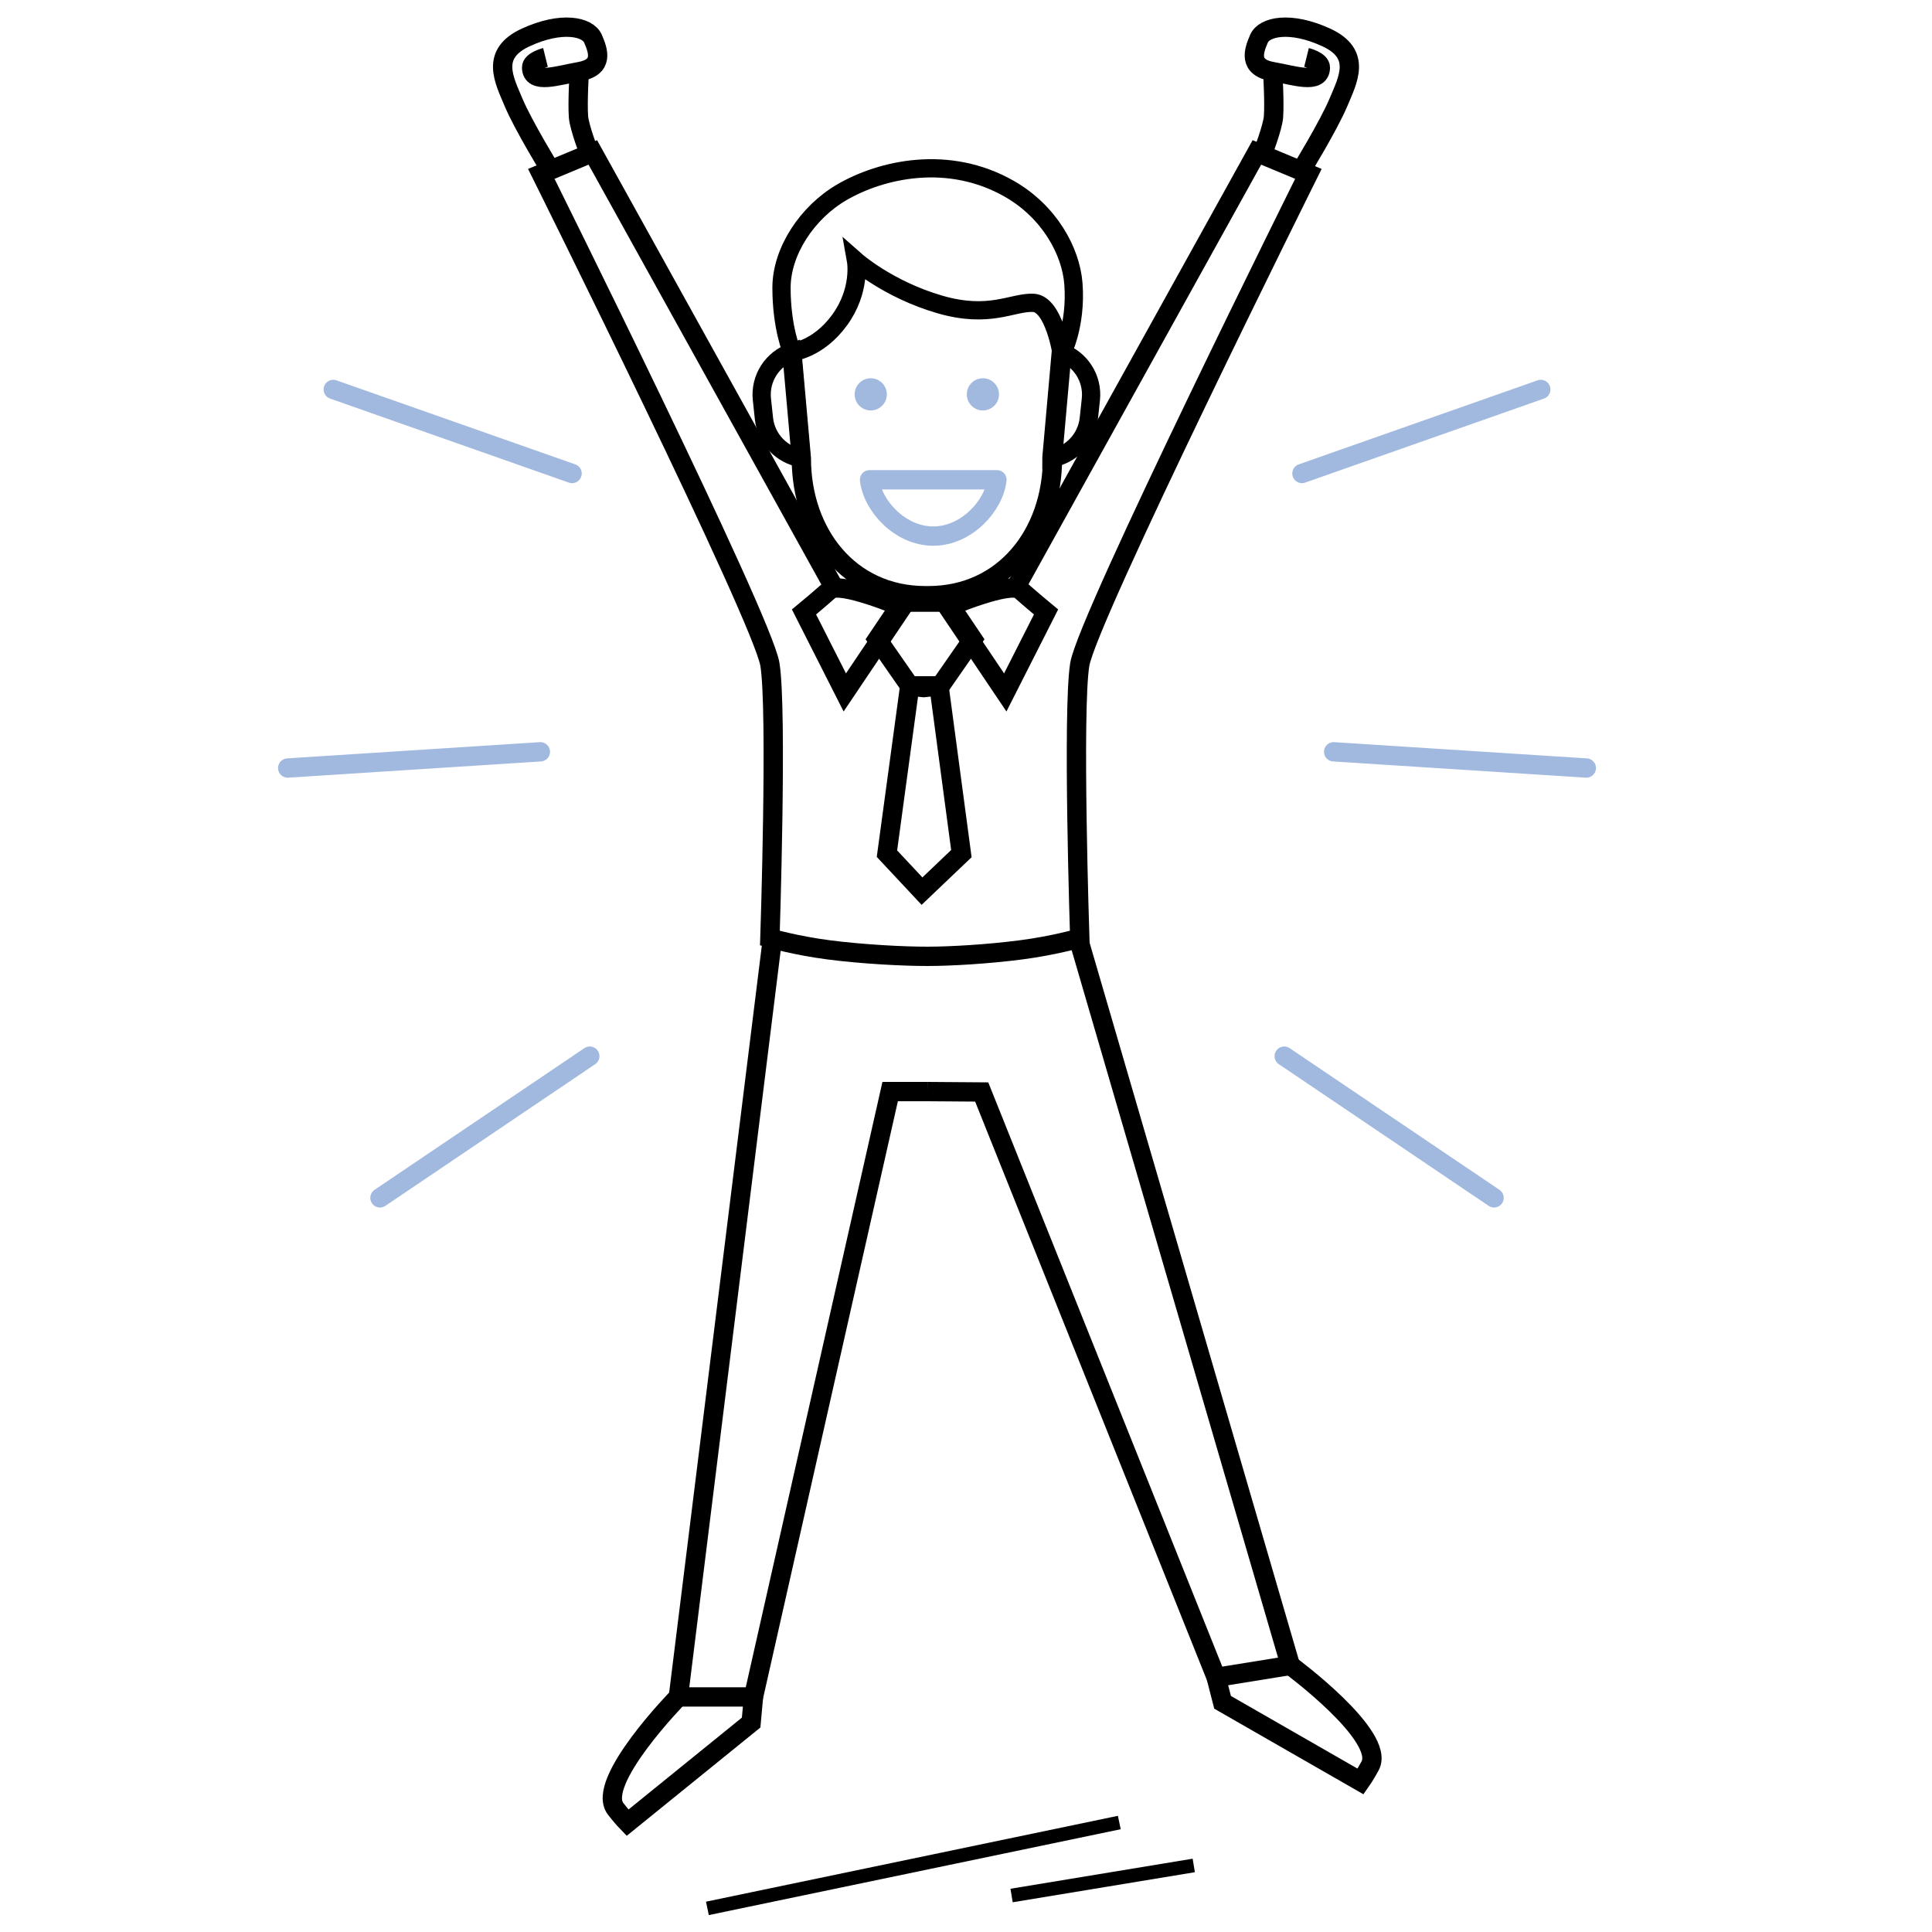 <?xml version="1.0" encoding="utf-8"?>
<!-- Generator: Adobe Illustrator 16.0.0, SVG Export Plug-In . SVG Version: 6.00 Build 0)  -->
<!DOCTYPE svg PUBLIC "-//W3C//DTD SVG 1.1//EN" "http://www.w3.org/Graphics/SVG/1.1/DTD/svg11.dtd">
<svg version="1.1" id="Warstwa_1" xmlns="http://www.w3.org/2000/svg" xmlns:xlink="http://www.w3.org/1999/xlink" x="0px" y="0px"
	 width="300px" height="300px" viewBox="0 0 300 300" enable-background="new 0 0 300 300" xml:space="preserve">
<path fill="none" stroke="#000000" stroke-width="3" stroke-miterlimit="10" d="M164.869,54.981l-1.44,16.154
	c0,11.735-7.514,21.364-19.25,21.364h-0.5c-11.736,0-19.25-9.629-19.25-21.364l-1.468-16.465"/>
<path fill="none" stroke="#000000" stroke-width="2.835" stroke-miterlimit="10" d="M124.429,71.021l-1.453-16.35
	c-3.014,1.042-5.022,4.051-4.667,7.356l0.32,2.983c0.343,3.194,2.785,5.647,5.806,6.151
	C124.435,71.115,124.429,71.069,124.429,71.021z"/>
<path fill="none" stroke="#000000" stroke-width="2.835" stroke-miterlimit="10" d="M122.976,54.672c0,0-1.624-3.764-1.624-9.983
	c0-5.667,3.995-11.708,9.369-14.833c6.133-3.566,16.529-5.946,26-0.542c6.208,3.542,9.572,9.666,9.958,14.75
	c0.5,6.583-1.824,10.914-1.824,10.914s-1.176-7.831-4.426-7.956s-6.75,2.5-14.5,0.25c-7.972-2.314-13-6.75-13-6.75
	s0.813,4.562-2.563,9.187S122.976,54.672,122.976,54.672z"/>
<path fill="none" stroke="#000000" stroke-width="2.835" stroke-miterlimit="10" d="M163.269,71.021l1.453-16.35
	c3.014,1.042,5.022,4.051,4.667,7.356l-0.32,2.983c-0.343,3.194-2.785,5.647-5.806,6.151
	C163.263,71.115,163.269,71.069,163.269,71.021z"/>
<path fill="none" stroke="#000000" stroke-width="3" stroke-miterlimit="10" d="M140.096,94.272c0,0-9.666-4.083-11.25-2.666
	c-1.584,1.416-4,3.416-4,3.416l6.333,12.5L140.096,94.272z"/>
<path fill="none" stroke="#000000" stroke-width="3" stroke-miterlimit="10" d="M147.18,94.272c0,0,9.666-4.083,11.25-2.666
	c1.584,1.416,4,3.416,4,3.416l-6.333,12.5L147.18,94.272z"/>
<polygon fill="none" stroke="#000000" stroke-width="3" stroke-miterlimit="10" points="147.18,93.5 143.429,93.5 140.096,93.5 
	136.223,99.256 141.262,106.5 143.429,106.5 146.014,106.5 151.053,99.256 "/>
<polygon fill="none" stroke="#000000" stroke-width="3" stroke-miterlimit="10" points="149.282,132.549 145.805,106.522 
	143.429,106.772 141.262,106.522 137.726,132.556 143.168,138.375 "/>
<path fill="none" stroke="#000000" stroke-width="3" stroke-miterlimit="10" d="M129.552,91.308l-37.5-67.641l-8,3.333
	c0,0,34.333,69,35.5,76.167s0,42.5,0,42.5s4,1.166,9.167,1.833s11.491,1.006,15.332,1c3.62-0.006,9.282-0.333,14.449-1
	s9.167-1.833,9.167-1.833s-1.167-35.333,0-42.5S203.167,27,203.167,27l-8-3.333l-37.5,67.641"/>
<path fill="none" stroke="#000000" stroke-width="3" stroke-miterlimit="10" d="M197.625,11.125c0,0,0.291,4.708,0.125,7
	c-0.122,1.678-1.755,5.887-1.755,5.887"/>
<path fill="none" stroke="#000000" stroke-width="3" stroke-miterlimit="10" d="M202.018,26.521c0,0,4.295-7.021,5.795-10.583
	s3.688-7.563-1.875-10.125S196.313,4.125,195.5,6s-1.759,4.448,2.125,5.125c3.406,0.594,7.352,1.987,7.403-0.628
	c0.021-1.042-2.153-1.58-2.153-1.58"/>
<path fill="none" stroke="#000000" stroke-width="3" stroke-miterlimit="10" d="M89.951,11.125c0,0-0.291,4.708-0.125,7
	c0.122,1.678,1.755,5.887,1.755,5.887"/>
<path fill="none" stroke="#000000" stroke-width="3" stroke-miterlimit="10" d="M85.559,26.521c0,0-4.295-7.021-5.795-10.583
	s-3.688-7.563,1.875-10.125S91.264,4.125,92.076,6s1.759,4.448-2.125,5.125c-3.406,0.594-7.352,1.987-7.403-0.628
	c-0.021-1.042,2.153-1.58,2.153-1.58"/>
<polyline fill="none" stroke="#000000" stroke-width="3" stroke-miterlimit="10" points="119.9,146.084 105.333,263.5 117,263.5 
	138.223,169.5 144,169.5 "/>
<path fill="#A1B8DF" d="M137.706,61.235c0,1.38-1.119,2.5-2.5,2.5c-1.378,0-2.5-1.12-2.5-2.5s1.122-2.5,2.5-2.5
	C136.587,58.736,137.706,59.855,137.706,61.235z"/>
<path fill="#A1B8DF" d="M150.124,61.235c0,1.38,1.119,2.5,2.5,2.5c1.378,0,2.5-1.12,2.5-2.5s-1.122-2.5-2.5-2.5
	C151.243,58.736,150.124,59.855,150.124,61.235z"/>
<path fill="none" stroke="#A1B8DF" stroke-width="3" stroke-linecap="round" stroke-linejoin="round" stroke-miterlimit="10" d="
	M135.025,74.5c0.448,4,4.701,8.744,9.89,8.744c5.188,0,9.44-4.744,9.89-8.744H135.025z"/>
<path fill="none" stroke="#000000" stroke-width="3" stroke-miterlimit="10" d="M105.333,263.5c0,0-12.937,13.195-9.742,17.364
	c1.019,1.329,1.847,2.173,1.847,2.173l19.198-15.557L117,263.5"/>
<polyline fill="none" stroke="#000000" stroke-width="3" stroke-miterlimit="10" points="167.231,145.017 200.367,258.604 
	188.849,260.463 152.438,169.563 144,169.5 "/>
<path fill="none" stroke="#000000" stroke-width="3" stroke-miterlimit="10" d="M200.367,258.604c0,0,14.874,10.965,12.385,15.59
	c-0.794,1.474-1.477,2.439-1.477,2.439l-21.433-12.299l-0.994-3.871"/>
<line fill="none" stroke="#000000" stroke-width="2.126" stroke-miterlimit="10" x1="109.846" y1="296.333" x2="173.806" y2="283"/>
<line fill="none" stroke="#000000" stroke-width="2.126" stroke-miterlimit="10" x1="157.078" y1="294.334" x2="185.367" y2="289.666"/>
<line fill="none" stroke="#A1B8DF" stroke-width="3" stroke-linecap="round" stroke-linejoin="round" stroke-miterlimit="10" x1="91.581" y1="164" x2="59" y2="186"/>
<line fill="none" stroke="#A1B8DF" stroke-width="3" stroke-linecap="round" stroke-linejoin="round" stroke-miterlimit="10" x1="83.906" y1="116.739" x2="44.675" y2="119.259"/>
<line fill="none" stroke="#A1B8DF" stroke-width="3" stroke-linecap="round" stroke-linejoin="round" stroke-miterlimit="10" x1="88.832" y1="73.525" x2="51.748" y2="60.475"/>
<line fill="none" stroke="#A1B8DF" stroke-width="3" stroke-linecap="round" stroke-linejoin="round" stroke-miterlimit="10" x1="199.415" y1="164" x2="231.996" y2="186"/>
<line fill="none" stroke="#A1B8DF" stroke-width="3" stroke-linecap="round" stroke-linejoin="round" stroke-miterlimit="10" x1="207.09" y1="116.739" x2="246.321" y2="119.259"/>
<line fill="none" stroke="#A1B8DF" stroke-width="3" stroke-linecap="round" stroke-linejoin="round" stroke-miterlimit="10" x1="202.164" y1="73.525" x2="239.248" y2="60.475"/>
</svg>
